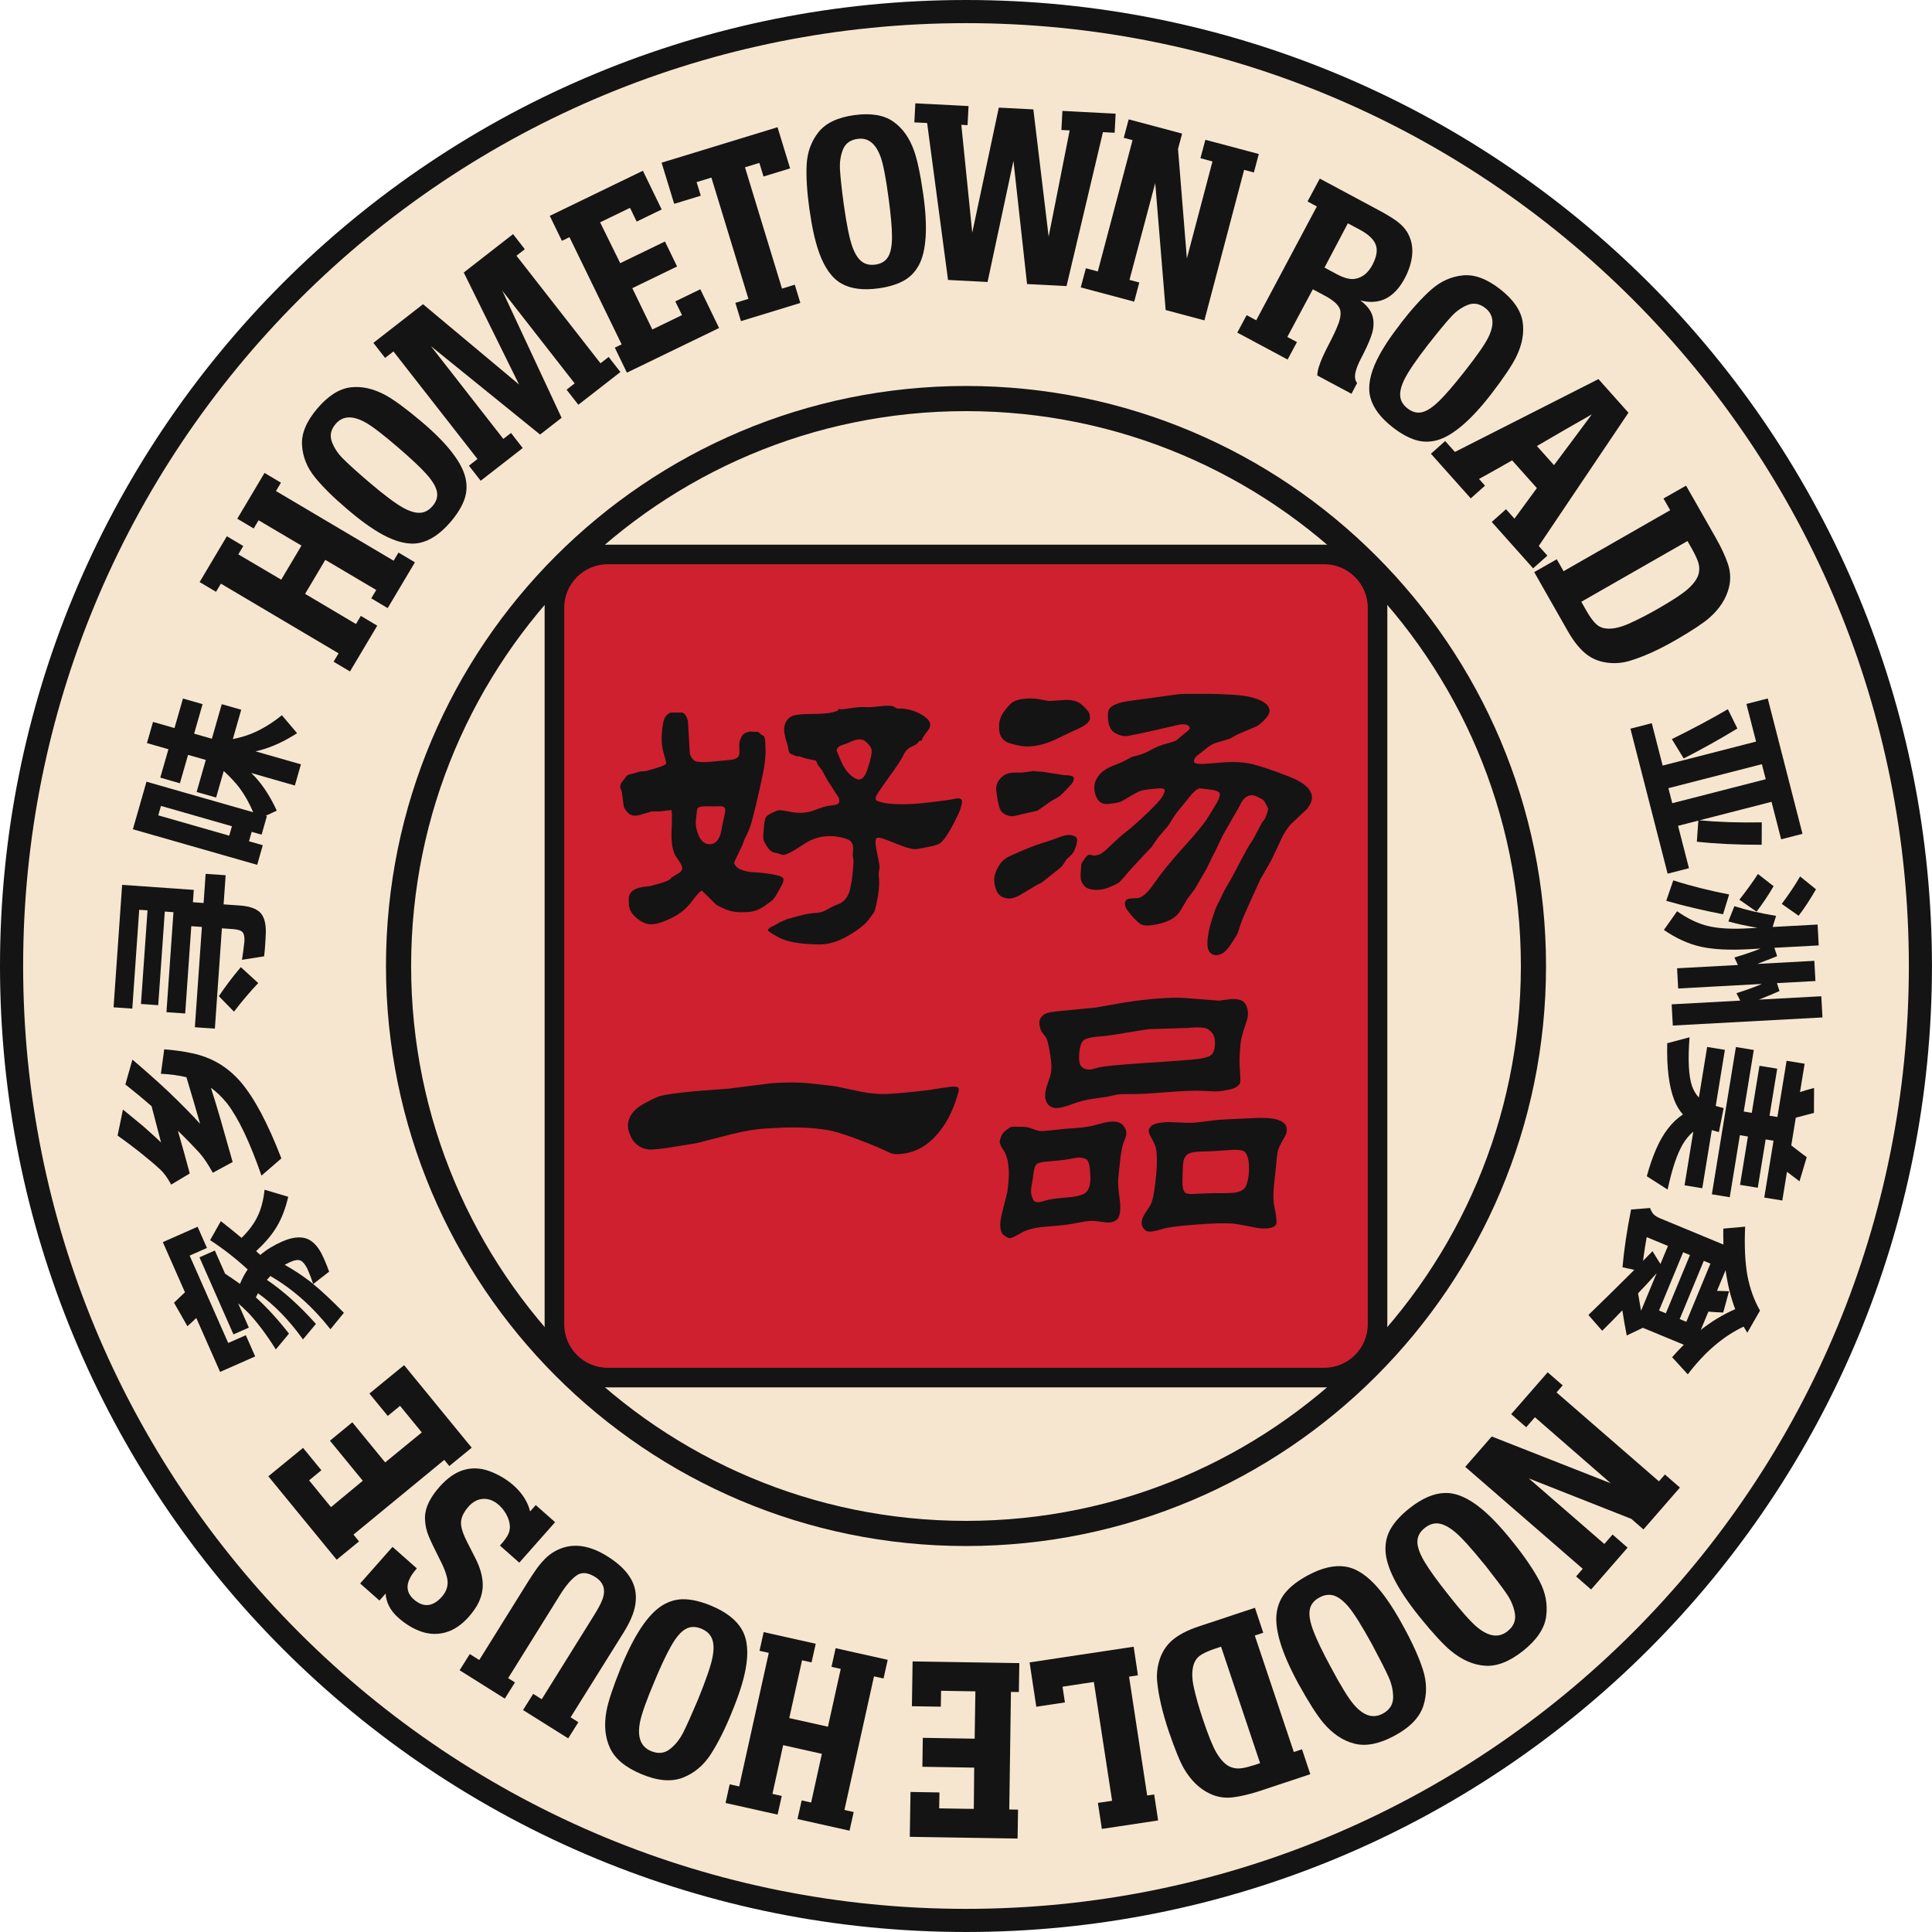 <?xml version="1.0" encoding="UTF-8" standalone="no"?><svg xmlns="http://www.w3.org/2000/svg" xmlns:xlink="http://www.w3.org/1999/xlink" data-name="Layer 1" fill="#000000" height="500" viewBox="0 0 500 500" width="500"><path d="m250,3c136.42,0,247,110.59,247,247s-110.59,247-247,247S3,386.42,3,250,113.58,3,250,3" fill="#f7e6cf" fill-rule="evenodd"/><path d="m157.27,143.49h185.47c7.58,0,13.77,6.2,13.77,13.77v185.47c0,7.58-6.2,13.78-13.77,13.78h-185.47c-7.58,0-13.77-6.2-13.77-13.78v-185.47c0-7.58,6.2-13.77,13.77-13.77" fill="#cf202f" fill-rule="evenodd"/><g fill="#141414"><path d="m384.31,405.05c-3.49-4.32-6.07-7.18-7.79-8.6-1.54-1.27-2.93-1.99-4.17-2.16-1.25-.17-2.46.21-3.63,1.15-1.28,1.02-1.91,2.21-1.9,3.6,0,1.38.64,3.13,1.92,5.26,1.27,2.12,3.27,4.88,5.98,8.29,3.38,4.31,5.9,7.15,7.56,8.52,3,2.48,5.62,2.84,7.86,1.06,1.55-1.23,2.19-2.73,1.93-4.49-.28-1.76-.97-3.46-2.09-5.11-1.12-1.65-3.01-4.15-5.65-7.52m7.24-5.93c2.96,3.68,5.23,7.02,6.83,10.01,1.59,3,2.17,6.06,1.75,9.18-.42,3.11-2.41,6.09-5.97,8.92-3.5,2.78-6.77,4.07-9.83,3.86-3.05-.2-6.03-1.5-8.92-3.9-1.93-1.6-4.62-4.52-8.05-8.75-2.92-3.64-5.09-6.88-6.53-9.71-1.44-2.83-2.2-5.31-2.29-7.44-.08-2.14.4-4.07,1.45-5.81,1.04-1.74,2.63-3.46,4.76-5.14,3.26-2.59,6.34-3.91,9.25-3.96,2.9-.06,6.05,1.32,9.44,4.13,2.5,2.07,5.2,4.94,8.11,8.62Z"/><path d="m355.12,425.62c-2.68-4.86-4.72-8.13-6.16-9.82-1.29-1.52-2.54-2.47-3.73-2.86-1.2-.38-2.46-.22-3.77.49-1.44.78-2.27,1.84-2.5,3.21-.25,1.36.09,3.19.97,5.51.88,2.31,2.36,5.38,4.43,9.21,2.57,4.84,4.56,8.07,5.95,9.71,2.52,2.97,5.04,3.78,7.55,2.42,1.75-.94,2.63-2.3,2.68-4.08.03-1.78-.35-3.58-1.17-5.39-.81-1.82-2.23-4.61-4.25-8.39m8.16-4.57c2.27,4.14,3.93,7.82,4.97,11.05,1.04,3.23,1.07,6.35.12,9.34-.96,2.99-3.44,5.58-7.44,7.74-3.93,2.13-7.38,2.82-10.35,2.08-2.96-.73-5.67-2.53-8.1-5.4-1.62-1.91-3.76-5.26-6.4-10.02-2.23-4.09-3.81-7.67-4.73-10.71-.92-3.04-1.24-5.61-.95-7.73.3-2.12,1.1-3.94,2.44-5.46,1.33-1.54,3.2-2.94,5.58-4.23,3.66-1.98,6.93-2.74,9.8-2.28,2.87.45,5.73,2.36,8.58,5.72,2.1,2.48,4.25,5.77,6.47,9.9Z"/><path d="m180.66,439.8c2.09-5.14,3.34-8.79,3.75-10.97.37-1.96.33-3.53-.13-4.7-.46-1.17-1.38-2.05-2.76-2.62-1.51-.63-2.86-.6-4.07.08-1.21.66-2.43,2.08-3.67,4.23-1.24,2.14-2.69,5.22-4.37,9.24-2.14,5.05-3.4,8.63-3.8,10.73-.72,3.83.24,6.29,2.88,7.39,1.83.76,3.45.6,4.86-.49,1.41-1.1,2.55-2.52,3.46-4.3.9-1.78,2.18-4.64,3.85-8.59m8.69,3.47c-1.79,4.37-3.61,7.97-5.46,10.82-1.86,2.84-4.26,4.83-7.18,5.97-2.93,1.14-6.5.84-10.7-.91-4.13-1.72-6.84-3.96-8.13-6.74-1.3-2.76-1.6-6-.91-9.69.46-2.46,1.72-6.23,3.76-11.28,1.77-4.31,3.56-7.78,5.34-10.41,1.78-2.63,3.58-4.49,5.41-5.6,1.84-1.11,3.75-1.62,5.78-1.54,2.03.07,4.3.63,6.8,1.67,3.84,1.6,6.5,3.66,7.94,6.18,1.46,2.51,1.77,5.93.96,10.26-.6,3.19-1.81,6.94-3.62,11.26Z"/><path d="M434.77 384.98L433.22 386.75 426.29 394.71 425.32 395.82 422.2 393.09 395.65 382.61 415.2 399.58 417.33 397.14 421.22 400.53 419.1 402.96 413.51 409.38 411.77 411.36 407.89 407.98 409.61 406 379.2 379.62 386.06 371.76 416.86 383.87 397.23 366.78 394.98 369.37 391.09 365.98 393.35 363.39 398.94 356.98 400.54 355.15 404.42 358.53 402.83 360.36 429.33 383.37 430.88 381.6 434.77 384.98z"/><path d="m324.58,456.81l1.53-.51-10.1-30.14-1.62.54c-1.39.46-2.54.96-3.44,1.51-.91.54-1.54,1.3-1.93,2.27-.59,1.65-.61,3.73-.06,6.22.56,2.49,1.33,5.24,2.35,8.25,1.38,4.13,2.54,7,3.48,8.6,1.17,2,2.42,3.26,3.74,3.77.98.36,1.96.45,2.96.27.87-.14,1.89-.4,3.09-.78m14.51,2.35l-2.11.7h0s-10.66,3.55-10.66,3.55c-.23.08-.46.15-.68.22l-.19.06h0c-2.38.74-4.5,1.23-6.37,1.46-2.09.25-4.07-.06-5.94-.94-2.68-1.25-4.93-3.42-6.73-6.5-1.01-1.73-2.33-4.95-3.95-9.68-1.65-4.93-2.65-9.23-2.99-12.92-.18-1.94.06-3.85.68-5.73.63-1.87,1.63-3.42,2.97-4.67,1.68-1.51,4.05-2.78,7.13-3.8l2.2-.73,10.12-3.36,2.21-.73,2.15,6.46-2.19.73,10.1,30.14,2.12-.71,2.15,6.46Z"/><path d="M266.46 430.23L266.46 430.23 267.57 437.63 267.58 437.63 268.19 441.7 275.6 440.59 274.98 436.52 280.29 435.71 283.09 435.29 287.81 466.04 284.14 466.59 285.16 473.32 288.84 472.77 288.84 472.77 297.92 471.4 297.92 471.4 299.72 471.13 298.7 464.4 296.89 464.67 292.2 433.92 294.5 433.57 293.39 426.17 291.07 426.52 279.17 428.31 273.86 429.11 273.86 429.11 266.46 430.23z"/><path d="M235.64 463.76L235.45 475.37 237.48 475.4 242.94 475.49 261.1 475.78 261.1 475.78 263.35 475.81 263.47 468.33 261.2 468.29 261.63 437.87 263.68 437.9 263.8 430.41 261.73 430.38 251.1 430.21 243.67 430.09 236.18 429.97 236 441.57 243.48 441.69 243.55 437.57 249.31 437.67 252.43 437.72 252.24 449.97 238.82 449.75 238.71 457.24 252.12 457.46 252.02 468.14 249.1 468.1 249.1 468.1 243.06 468 243.13 463.88 235.64 463.76z"/><path d="M78.43 374.71L69.45 382.06 70.73 383.63 74.19 387.86 85.7 401.91 85.7 401.91 87.13 403.65 92.92 398.91 91.48 397.15 114.98 377.82 116.28 379.41 122.08 374.66 120.77 373.07 114.03 364.84 109.33 359.09 109.33 359.09 104.58 353.3 95.6 360.65 100.35 366.44 103.53 363.83 107.18 368.29 107.18 368.29 109.16 370.71 99.68 378.47 91.18 368.09 85.39 372.85 93.89 383.22 85.66 390.04 83.81 387.79 83.81 387.79 79.99 383.11 83.17 380.5 78.43 374.71z"/><path d="m140.2,439.76l13.49-21.65c1.1-1.77,1.84-3.15,2.22-4.18.92-2.51.3-4.44-1.88-5.81-1.93-1.21-3.56-1.33-4.88-.35-1.33.98-2.72,2.59-4.15,4.88l-13.49,21.65,1.76,1.11-2.63,4.19-11.69-7.34,2.63-4.19,2.45,1.54,12.81-20.56c.73-1.16,1.42-2.17,2.03-3.04.62-.87,1.32-1.72,2.12-2.53.79-.82,1.65-1.46,2.53-1.96,4.08-2.33,8.65-1.91,13.7,1.27,4.41,2.77,6.82,5.88,7.26,9.34.23,1.81-.01,3.74-.76,5.76-.56,1.53-1.4,3.11-2.45,4.79l-13.6,21.76,2.01,1.26-2.63,4.19-11.69-7.33,2.63-4.19,2.21,1.39Z"/><path d="M219.86 473.78L206.39 470.77 207.47 465.94 209.92 466.49 212.7 453.89 202.68 451.65 199.91 464.25 202.32 464.79 201.24 469.62 187.77 466.61 188.84 461.78 191.3 462.33 198.96 427.76 196.56 427.22 197.64 422.39 211.11 425.4 210.03 430.23 207.57 429.68 204.26 444.64 214.27 446.87 217.58 431.91 215.19 431.38 216.26 426.55 229.74 429.56 228.66 434.39 226.19 433.84 218.54 468.41 220.94 468.95 219.86 473.78z"/><path d="m93.21,409.8l8.37-9.47,2.5,2.21,3.8,3.36c-.67.76-1.2,1.47-1.59,2.15-1.3,2.29-1.04,4.25.79,5.86,2.49,2.2,4.96,1.97,7.34-.75.4-.45.61-.81.72-1.02.65-1.14.85-2.32.61-3.56-.24-1.23-.77-2.7-1.62-4.38-1.46-2.89-2.52-5.06-3.14-6.52-.62-1.46-.96-3.01-1.01-4.62-.04-1.63.42-3.29,1.4-5.01.61-1.08,1.4-2.16,2.36-3.25,2-2.26,4.07-3.72,6.23-4.36,2.16-.64,4.35-.55,6.58.25,5,1.8,9.52,5.69,10.64,10.47l1.46-1.65,5.01,4.43-9.27,10.48-1.56-1.38-3.45-3.05.7-.79c.49-.58.89-1.12,1.33-1.9,1.45-2.56-.25-5.99-2.31-7.81-1.3-1.15-2.66-1.66-4.08-1.58-1.43.09-2.71.78-3.84,2.08-.45.52-.82,1.03-1.11,1.55-.63,1.11-.88,2.24-.71,3.35.16,1.12.67,2.46,1.46,4.03l2.25,4.43c1.18,2.32,1.77,4.46,1.86,6.4.08,1.95-.4,3.86-1.46,5.73-.5.88-1.19,1.84-2.08,2.87-1.79,2.05-3.74,3.39-5.81,4.04-2.08.64-4.17.62-6.3-.05-2.12-.68-4.2-1.91-6.23-3.7-2.09-1.85-3.11-3.98-3.25-6.23l-1.6,1.81-5.01-4.43Z"/><path d="M98.77 87.06L107.51 80.26 109.48 78.73 134.33 99.51 120.02 70.53 121.9 69.06 130.61 62.28 132.78 60.59 135.82 64.5 133.66 66.18 155.41 94.02 157.52 92.38 160.56 96.28 158.46 97.92 151.77 103.12 149.67 104.75 146.63 100.85 148.72 99.22 129.99 75.23 145.34 108.13 139.77 112.46 111.53 89.59 130.26 113.59 132.25 112.05 135.28 115.95 133.31 117.49 126.62 122.69 124.4 124.42 121.36 120.52 123.57 118.79 101.82 90.95 99.66 92.63 96.63 88.73 98.77 87.06z"/><path d="M51.66 150.64L58.71 138.78 62.96 141.31 61.68 143.47 72.78 150.02 78.02 141.2 66.92 134.65 65.66 136.77 61.41 134.24 68.46 122.39 72.71 124.92 71.42 127.08 101.87 145.11 103.13 143 107.38 145.53 100.33 157.38 96.08 154.85 97.37 152.69 84.19 144.89 78.96 153.69 92.13 161.5 93.38 159.39 97.63 161.92 90.58 173.77 86.33 171.25 87.62 169.08 57.17 151.05 55.91 153.16 51.66 150.64z"/><path d="m95.49,124.77c4.05,3.45,7.03,5.65,8.91,6.67,1.68.92,3.12,1.34,4.33,1.27,1.21-.07,2.28-.65,3.21-1.74,1.02-1.19,1.39-2.43,1.13-3.74-.25-1.3-1.18-2.83-2.77-4.6-1.59-1.76-3.98-3.99-7.15-6.72-3.98-3.43-6.87-5.66-8.68-6.64-3.28-1.79-5.81-1.65-7.6.44-1.24,1.45-1.57,2.97-.99,4.58.58,1.61,1.55,3.08,2.91,4.43,1.36,1.35,3.57,3.38,6.7,6.05m-5.74,6.91c-3.45-2.94-6.22-5.65-8.26-8.18-2.05-2.53-3.15-5.31-3.33-8.32-.18-3.01,1.16-6.18,3.99-9.5,2.79-3.26,5.64-5.07,8.55-5.43,2.91-.36,5.95.31,9.12,2.04,2.11,1.15,5.19,3.4,9.19,6.77,3.42,2.88,6.06,5.55,7.92,7.96,1.87,2.4,3.05,4.6,3.52,6.6.47,2,.37,3.9-.3,5.73-.67,1.83-1.85,3.74-3.54,5.72-2.6,3.04-5.26,4.84-7.99,5.42-2.73.58-5.94-.14-9.65-2.16-2.73-1.49-5.79-3.72-9.21-6.63Z"/><path d="M171.24 54.21L166.38 44.19 164.63 45.04 159.91 47.32 144.23 54.92 144.23 54.92 142.28 55.86 145.42 62.33 147.38 61.38 160.88 89.12 159.11 89.97 162.24 96.44 164.03 95.58 173.21 91.13 179.63 88.02 184.95 85.45 186.1 84.89 181.24 74.86 174.77 78 176.5 81.55 171.52 83.96 171.52 83.96 168.82 85.27 163.64 74.58 175.23 68.96 172.09 62.5 160.51 68.11 155.31 57.54 157.83 56.32 157.83 56.32 163.05 53.79 164.77 57.35 171.24 54.21z"/><path d="M172.28 41.78L178.1 40 194.34 35.03 200.16 33.25 201.22 32.92 204.48 43.58 197.6 45.68 196.52 42.16 192.8 43.3 202.38 74.69 205.69 73.68 207.13 78.4 203.82 79.42 195.14 82.07 191.76 83.11 190.31 78.38 193.69 77.34 184.11 45.96 180.28 47.13 181.36 50.65 174.48 52.75 171.22 42.1 172.28 41.78z"/><path d="m218.37,52.91c.73,5.27,1.49,8.9,2.21,10.91.64,1.8,1.44,3.08,2.39,3.83.95.75,2.13,1.03,3.56.83,1.55-.21,2.66-.89,3.33-2.04.68-1.14,1-2.9.99-5.28-.01-2.37-.32-5.63-.87-9.77-.69-5.21-1.37-8.79-2.06-10.73-1.26-3.52-3.25-5.1-5.97-4.72-1.89.26-3.15,1.17-3.79,2.76-.64,1.59-.89,3.33-.77,5.24.12,1.91.42,4.9.98,8.98m-8.88,1.35c-.62-4.49-.89-8.35-.73-11.61.16-3.25,1.18-6.06,3.05-8.43,1.87-2.37,4.97-3.85,9.3-4.44,4.25-.58,7.58-.03,10,1.63,2.41,1.66,4.24,4.19,5.45,7.59.81,2.26,1.62,5.99,2.36,11.16.64,4.43.83,8.17.63,11.21-.2,3.04-.78,5.46-1.76,7.26-.98,1.81-2.32,3.16-4.04,4.08-1.72.92-3.87,1.56-6.44,1.91-3.96.54-7.15.12-9.57-1.26-2.42-1.38-4.35-4.05-5.77-8.04-1.05-2.93-1.85-6.63-2.47-11.08Z"/><path d="m369.73,89c-3.27,4.2-5.33,7.28-6.27,9.19-.84,1.72-1.2,3.18-1.08,4.38.12,1.2.75,2.25,1.89,3.13,1.23.96,2.49,1.28,3.79.97,1.29-.31,2.77-1.3,4.47-2.97,1.69-1.66,3.81-4.15,6.4-7.44,3.25-4.13,5.35-7.11,6.25-8.96,1.65-3.36,1.39-5.88-.78-7.57-1.5-1.17-3.04-1.44-4.62-.79-1.58.65-3.01,1.68-4.29,3.1-1.29,1.41-3.22,3.72-5.75,6.96m-7.16-5.42c2.78-3.57,5.37-6.46,7.81-8.62,2.44-2.16,5.17-3.38,8.17-3.69,3-.31,6.23.88,9.67,3.57,3.38,2.64,5.31,5.41,5.8,8.3.49,2.89-.05,5.96-1.63,9.2-1.06,2.16-3.17,5.33-6.35,9.48-2.73,3.55-5.28,6.3-7.6,8.27-2.32,1.97-4.46,3.25-6.43,3.81-1.98.56-3.88.54-5.74-.05-1.86-.59-3.82-1.68-5.87-3.28-3.15-2.46-5.07-5.04-5.77-7.74-.7-2.7-.13-5.94,1.73-9.74,1.37-2.8,3.46-5.95,6.22-9.5Z"/><path d="M236.63 31.67L239.94 31.84 245.35 72.45 255.58 72.98 262.28 41.63 265.8 73.51 276.02 74.04 285.44 34.2 288.47 34.36 288.72 29.42 286.59 29.31 277.8 28.85 274.95 28.7 274.69 33.64 276.83 33.75 271.39 61.24 267.43 28.31 258.49 27.85 251.62 60.22 248.79 32.3 250.4 32.39 250.66 27.45 248.28 27.32 239.28 26.86 236.89 26.73 236.63 31.67z"/><path d="M292.1 30.89L294.36 31.49 304.51 34.2 305.93 34.57 304.87 38.57 307.16 66.89 313.79 41.78 310.67 40.95 311.95 36.18 315.05 37 323.24 39.18 325.78 39.86 324.5 44.64 321.98 43.96 311.7 82.91 301.67 80.24 298.97 47.38 292.31 72.43 294.85 73.11 293.53 78.07 290.99 77.39 282.8 75.21 279.7 74.38 281.02 69.43 284.11 70.25 293.1 36.27 290.83 35.67 292.1 30.89z"/><path d="m348.82,57.8l-6.04,11.45,3.11,1.67c1.93,1.04,3.5,1.44,4.68,1.26,1.95-.29,3.53-1.52,4.7-3.79.34-.66.58-1.29.76-1.89.45-1.53.32-2.84-.38-3.95-.69-1.1-1.93-2.14-3.71-3.09l-3.11-1.66Zm-7.27-11.58l2.4,1.28,11.32,6.07,1.77.95c1.77.95,3.25,1.85,4.43,2.7,1.18.86,2.16,1.88,2.85,3.1,1.36,2.41,1.54,5.18.64,8.26-.28.95-.69,2.04-1.3,3.23-2.74,5.28-6.63,7.24-11.61,5.93,1.66,1.25,2.72,2.57,3.13,3.96.42,1.4.39,2.94-.1,4.6-.37,1.27-1.07,2.9-2.05,4.89-1,2.02-1.56,2.83-2.13,4.79-.39,1.34-.28,2.39.32,3.16l-1.46,2.77-8.84-4.73c-.02-2.66,2.58-7.23,3.76-9.59,1.25-2.5,1.8-4.05,1.94-4.51.36-1.22.42-2.22.18-2.98-.37-1.18-1.69-2.37-3.93-3.57l-3.11-1.66-6.6,12.33,2.49,1.33-2.42,4.52-2.48-1.33-8.05-4.31-2.49-1.33,2.42-4.52,2.48,1.33,15.69-29.46-2.41-1.29,3.17-5.92Z"/><path d="m436.72,140.02l-27.48,15.72,1.35,2.37c.72,1.27,1.44,2.29,2.15,3.06.71.78,1.57,1.28,2.59,1.44,1.73.28,3.76-.13,6.09-1.15,2.33-1.03,4.85-2.32,7.6-3.89,3.76-2.16,6.34-3.84,7.72-5.07,1.73-1.53,2.72-2.99,2.95-4.38.17-1.02.05-2-.31-2.95-.36-.94-.9-2.07-1.65-3.37l-1.01-1.78Zm1.36-11.31l5.98,10.51.05.1c1.42,2.49,2.45,4.74,3.11,6.74.65,1.99.72,3.99.23,5.98-.71,2.86-2.38,5.48-5.05,7.84-1.5,1.32-4.38,3.25-8.68,5.74-4.48,2.59-8.5,4.38-12.04,5.43-1.86.55-3.77.7-5.72.45-1.95-.25-3.67-.91-5.14-1.99-1.81-1.33-3.5-3.41-5.1-6.22l-.97-1.7-5.93-10.42-1.77-3.11,5.84-3.32,1.76,3.09,27.59-15.79-1.73-3.03,5.84-3.32,1.72,3.02Z"/><path d="m389.77,131.8l2.17,2.43c1.92-2.65,3.86-5.28,5.8-7.91l-6.4-7.18c-2.85,1.63-5.7,3.24-8.57,4.81l1.55,1.74-3.69,3.29-2.35-2.63-6.31-7.07-1.65-1.85,3.69-3.29,2.52,2.82,37.15-18.85,7.76,8.7-23.21,34.49,2.23,2.5-3.69,3.29-1.39-1.56-6.41-7.19-2.91-3.26,3.69-3.29Zm7.98-16.37l4.42,4.95c3.27-4.38,6.55-8.74,9.79-13.14-4.75,2.67-9.48,5.43-14.2,8.19Z" fill-rule="evenodd"/><path d="m60.28,191.27c1.96-.4,3.66-.91,5.1-1.53,2.5-1.04,5.02-2.59,7.57-4.64l3.94,4.65c-3.23,2.06-6.32,3.51-9.28,4.33-.63.17-1.12.29-1.47.37l11.74,3.36-1.57,5.48-11.29-3.24c.5.5.87.86,1.09,1.1,2.13,2.37,3.97,5.25,5.52,8.65l-2.89,1.33.33.09-1.37,4.79-2.56-.73-.7,2.44,3.57,1.02-1.45,5.08-32.17-9.21,3.52-12.31,27.62,7.91c-1.03-2.43-2.24-4.57-3.62-6.4-1.11-1.43-2.45-2.86-4.01-4.27l-1.97,6.86-5.04-1.44,2.37-8.29-4.59-1.31-2.11,7.35-5.08-1.46,2.11-7.35-5.56-1.59,1.57-5.48,5.56,1.59,2.19-7.64,5.08,1.45-2.19,7.64,4.59,1.31,2.56-8.94,5.04,1.44-2.16,7.55Zm-.26,22.56l-18.36-5.26-.7,2.44,18.36,5.26.7-2.44Zm-10.07,19.67l2.74.19.53-7.54,5.18.36-.53,7.54,4.17.29c2.5.18,4.28.79,5.33,1.86.97,1.03,1.45,2.7,1.43,5.01-.08,2.34-.23,4.43-.44,6.28l-5.74.91c.25-1.51.46-3.09.63-4.74.08-1.15-.09-1.97-.51-2.45-.42-.43-1.22-.68-2.4-.76l-2.91-.2-1.82,25.96-5.18-.36,1.82-25.96-2.74-.19-1.58,22.59-4.85-.34,1.81-25.88-2.24-.16-1.7,24.23-4.47-.31,1.7-24.23-2.15-.15-1.79,25.58-4.85-.34,2.22-31.69,18.54,1.3-.22,3.2Zm10.6,28.31l-3.91-4c1.67-2.51,3.57-5.02,5.69-7.52l4.5,4.13c-2.07,2.17-4.16,4.64-6.28,7.4Zm-12.28,16.97c-2.08-.48-4.29-.78-6.63-.89l.86-6.33c2.71.21,5.13.55,7.26,1.03,4.91,1.02,9.05,3.44,12.42,7.29,3.57,4.12,7.11,10.76,10.64,19.91l-5.15,4.46c-2.99-8.63-5.95-14.85-8.88-18.66-1.33-1.66-2.73-3.02-4.21-4.08.58,1.75,1.38,4.39,2.42,7.92,1.08,3.75,2.15,7.51,3.21,11.3l-5.14,2.78c-1.12-2.05-2.22-3.71-3.31-4.99-1.9-2.07-3.81-4.03-5.73-5.89,1.07,3.69,2.1,7.38,3.08,11.06l-4.81,2.88c-.9-1.66-1.81-2.93-2.73-3.81-1.37-1.28-3.2-2.83-5.48-4.65-1.8-1.42-3.69-2.83-5.66-4.23l1.39-6.73c1.75,1.43,3.49,2.87,5.24,4.31,2.26,2,3.8,3.4,4.62,4.21-.82-3.14-1.63-6.26-2.45-9.38-2.22-1.95-4.48-3.82-6.79-5.64l1.83-6.43c3.13,2.66,6.21,5.39,9.24,8.22,3.4,3.26,6.16,6.06,8.28,8.4-1.12-3.91-2.29-7.93-3.54-12.05Zm25.42,48.56c2.33,1.31,4.48,2.72,6.44,4.22.32.23.63.48.93.74-.42-1.29-.93-2.63-1.55-4.03-.58-1.1-1.16-1.78-1.74-2.05-.63-.25-1.49-.13-2.57.35-.36.16-.87.41-1.51.76Zm-15.43,2.29c1.21.79,2.49,1.67,3.84,2.64.65-1.52,1.32-2.77,2-3.74-3.07-2.83-6.31-5.36-9.72-7.58l2.77-4.92c1.45,1.12,3.24,2.56,5.37,4.33,1.89-1.85,3.29-3.74,4.19-5.68.87-1.8,1.46-4.06,1.76-6.78l6.12,1.82c-.66,2.91-1.62,5.44-2.88,7.6-1.22,2.11-3.03,4.26-5.42,6.45.3.33.66.66,1.09,1,1.54-1.33,3.42-2.48,5.63-3.46,2.37-1.05,4.4-1.33,6.09-.84,1.6.49,2.97,1.8,4.09,3.92.69,1.36,1.35,2.93,1.99,4.71l-4.13,3.21c2.26,1.84,4.91,4.32,7.95,7.44l-3.48,4.26c-4.58-5.83-9.76-10.43-15.55-13.78-.32.33-.62.66-.9,1,4.2,2.83,8.43,6.62,12.69,11.39l-3.35,4.02c-3.6-5.03-7.49-9.01-11.65-11.95-.14.25-.32.6-.54,1.07,2.87,2.61,5.73,5.74,8.57,9.38l-3.41,4.09c-2.39-3.81-4.75-6.96-7.08-9.44-.94-.94-1.83-1.78-2.68-2.51l2.78,6.3-3.98,1.76-8.8-19.95,3.98-1.76,2.65,5.99Zm-10.39,4.82l-5.73-12.99,9-3.98,2.42,5.49-4.48,1.98,9.98,22.61,4.56-2.01,2.42,5.49-9.08,4.01-6.16-13.95c-.58.57-1.35,1.27-2.3,2.12l-3.47-6.09c.28-.28,1.22-1.17,2.83-2.68Z"/><path d="m425.21,326.31c1.41-1.43,2.23-2.26,2.46-2.5l2.05,3.32,1.94-4.68-5.5-2.28c-.29,1.59-.61,3.64-.95,6.15m4.15,12.83l1.76.73,6.24-15.07-1.76-.73-6.24,15.07Zm10.81,5.03c2.81-2.22,5.78-4.01,8.9-5.37-1.13-2.94-1.96-6.3-2.49-10.09l-2.22,5.35c1.02.03,2.06.06,3.11.1l-1.5,5.5c-1.06-.01-2.34-.09-3.84-.22l-1.96,4.72Zm-15.47-4.94l4.03-9.72c-1.77,1.98-3.37,3.71-4.8,5.19.24,1.47.5,2.98.78,4.53Zm.46,4.4l-4.16,1.98c-.41-2.09-.8-4.26-1.14-6.51-1.56,1.64-3.3,3.4-5.21,5.29l-3.57-4.08c3.82-3.69,7.78-7.59,11.88-11.68l-3.06-.67c.39-4.47,1.13-9.46,2.22-14.95l4.92-.39c.24.68.53,1.21.89,1.6.41.41.98.77,1.7,1.07l16.39,6.79c-.04-1.6-.05-2.98-.03-4.13l5.65-.5c-.22,4.94-.03,9.12.57,12.54.63,3.4,1.73,6.46,3.28,9.18l-3.29,5.73c-.33-.53-.64-1.06-.95-1.58-5.27,2.48-10.08,6.6-14.45,12.35l-4.06-4.43c.83-.97,1.84-2.04,3.03-3.23l-10.62-4.4Zm9.54-2.27l1.72.71,6.24-15.06-1.72-.71-6.24,15.07Zm3.53-48.52c-1.03.89-1.92,1.94-2.66,3.16-1.53,2.57-2.86,6.53-3.99,11.85l-5.39-3.45c1.49-5.44,3.29-9.52,5.43-12.26,1.13-1.5,2.43-2.74,3.91-3.73-.91-1.03-1.66-2.27-2.22-3.7-1.37-3.48-1.99-8.39-1.83-14.73l5.77-1.54c-.45,5.89-.23,10.12.67,12.69.44,1.18,1.02,2.15,1.75,2.9l2.14-13.09,4.59.75-2.37,14.51c.93.27,1.61.45,2.05.55l-1.23,6.22c-.41-.1-1.03-.27-1.84-.52l-2.46,15.05-4.59-.75,2.27-13.93Zm24.24,10.42l-1.21,7.42-4.67-.76,2.4-14.72-2.04-.33-2.04,12.51-4.59-.75,2.04-12.51-2.08-.34-2.62,16.05-4.63-.76,6.22-38.11,4.63.76-2.6,15.93,2.08.34,1.99-12.18,4.59.75-1.99,12.18,2.04.33,2.38-14.55,4.67.76-1.2,7.34c.85-.29,2.06-.65,3.64-1.07l-.03,6.46c-1.58.43-3.15.84-4.7,1.24l-1.17,7.17c2.05,1.59,3.38,2.61,4,3.05l-1.87,6.24c-1.39-1.08-2.47-1.9-3.24-2.46Zm-12.09-44.31l-.99-1.93c2.33-.72,4.53-1.51,6.6-2.39l-21.68,1.18-.28-5.23,15.74-.85-.91-1.94c2.64-.79,4.89-1.56,6.77-2.31l-3.08.17c-5.01.27-9.12.06-12.35-.64-3.23-.73-6.42-2.18-9.59-4.35l3.42-4.84c2.76,1.94,5.45,3.22,8.08,3.84,2.57.62,6.02.82,10.36.58l2.36-.13c-3.08-.54-5.59-1.09-7.54-1.66l1.56-3.94c3.18,1.01,6.78,1.85,10.8,2.5l-.9,2.88,11.64-.63.29,5.4-11.47.62.71,2.16c-.69.29-2.4.96-5.14,2.01l14.77-.8.28,5.23-9.96.54.66,2.04c-1.29.6-3.07,1.35-5.34,2.23l16.16-.87.3,5.48-38.73,2.1-.3-5.49,17.76-.96Zm-17.34-31.13c4.42,1.43,9.24,2.64,14.46,3.66l-1.58,5.12c-5.16-.99-10.06-2.15-14.7-3.48l1.83-5.3Zm21.91-1.65l4.06,3.17c-1.42,2.42-2.9,4.61-4.42,6.59l-4.44-3.1c2-2.56,3.6-4.78,4.8-6.65Zm10.91.64l4.12,3.33c-1.63,2.8-3.13,5.08-4.5,6.84l-4.36-3.06c2-2.7,3.58-5.07,4.74-7.11Zm-26.34-14.44l-5.24,1.34,2.82,10.97-5.52,1.42-9.63-37.53,5.53-1.42,2.81,10.97,24.18-6.21-2.5-9.74,5.52-1.42,8.99,35.03-5.52,1.42-2.49-9.7-18.66,4.79c5,.46,10.38.63,16.14.52l-.03,5.81c-6.43,0-12.02-.27-16.78-.8l.39-5.46Zm-6.74-4.51l24.19-6.21-1-3.89-24.19,6.21,1,3.89Zm14.39-24.33l2.46,5c-4.76,2.88-9.39,5.46-13.89,7.75l-3.07-5.01c5.42-2.67,10.25-5.25,14.5-7.74Z"/><g><path d="m345.59,18.94c30.61,12.68,58.14,31.25,81.18,54.28,23.04,23.04,41.61,50.57,54.28,81.18,12.2,29.46,18.94,61.75,18.94,95.6s-6.74,66.13-18.94,95.59c-12.68,30.61-31.25,58.14-54.28,81.18-23.04,23.04-50.57,41.61-81.18,54.29-29.46,12.2-61.75,18.94-95.59,18.94s-66.13-6.74-95.59-18.94c-30.61-12.68-58.15-31.25-81.18-54.29-23.04-23.04-41.61-50.57-54.28-81.18C6.74,316.13,0,283.84,0,250s6.74-66.13,18.94-95.6c12.68-30.61,31.25-58.15,54.28-81.18,23.04-23.04,50.57-41.61,81.18-54.28C183.87,6.74,216.16,0,250,0s66.13,6.74,95.59,18.94m76.95,58.52c-22.51-22.51-49.38-40.64-79.22-53-28.73-11.9-60.25-18.47-93.32-18.47s-64.59,6.57-93.32,18.47c-29.84,12.36-56.71,30.49-79.22,53-22.51,22.51-40.64,49.38-53,79.22-11.9,28.73-18.47,60.25-18.47,93.32s6.57,64.59,18.47,93.32c12.36,29.84,30.49,56.71,53,79.22,22.51,22.51,49.38,40.64,79.22,53,28.73,11.9,60.26,18.47,93.32,18.47s64.59-6.57,93.32-18.47c29.84-12.36,56.71-30.49,79.22-53,22.51-22.51,40.63-49.38,53-79.22,11.9-28.73,18.47-60.25,18.47-93.32s-6.57-64.59-18.47-93.32c-12.36-29.84-30.49-56.71-53-79.22Z"/><path d="m351.54,148.46c-25.98-25.98-61.88-42.06-101.54-42.06s-75.55,16.07-101.54,42.06c-25.98,25.99-42.06,61.89-42.06,101.54s16.07,75.55,42.06,101.54c25.98,25.99,61.88,42.06,101.54,42.06s75.55-16.07,101.54-42.06c25.98-25.98,42.06-61.88,42.06-101.54s-16.07-75.55-42.06-101.54m-101.54-48.57c41.45,0,78.98,16.8,106.14,43.97,27.16,27.16,43.97,64.69,43.97,106.14s-16.8,78.98-43.97,106.14c-27.16,27.16-64.69,43.97-106.14,43.97s-78.98-16.8-106.14-43.97c-27.16-27.16-43.97-64.69-43.97-106.14s16.8-78.98,43.97-106.14c27.16-27.16,64.69-43.97,106.14-43.97Z"/><path d="m342.73,146.02h-185.47c-3.09,0-5.9,1.27-7.94,3.31-2.04,2.04-3.3,4.85-3.3,7.94v185.47c0,3.09,1.27,5.9,3.3,7.94,2.04,2.04,4.85,3.3,7.94,3.3h185.47c3.09,0,5.9-1.27,7.94-3.3,2.04-2.04,3.31-4.85,3.31-7.94v-185.47c0-3.09-1.27-5.9-3.31-7.94-2.04-2.04-4.85-3.31-7.94-3.31m-185.47-5.06h185.47c4.49,0,8.56,1.83,11.52,4.79,2.95,2.95,4.79,7.03,4.79,11.52v185.47c0,4.49-1.83,8.56-4.79,11.52-2.95,2.95-7.03,4.79-11.52,4.79h-185.47c-4.49,0-8.56-1.83-11.52-4.79-2.95-2.95-4.79-7.03-4.79-11.52v-185.47c0-4.49,1.83-8.56,4.79-11.52,2.95-2.95,7.03-4.79,11.52-4.79Z"/><path d="m160.74,202.68l.83-1.05c.36-.58.65-.9.87-1.01.22-.11.54-.25.94-.33.43-.07.72-.14.87-.22l1.45-.4,1.59-.14c.07,0,.87-.25,2.46-.72,1.56-.47,2.42-.87,2.64-1.16.07-.14-.14-1.08-.65-2.78-.51-1.73-.61-3.61-.4-5.71.14-1.92.47-3.14.9-3.69.4-.54.87-.87,1.3-1.05h3c.62.14,1.12.83,1.48,2.06l.51,8.53c.14.69.54,1.3,1.12,1.81.58.51,2.78.54,6.58.11l3.26-.33c.8-.18,1.37-.43,1.63-.83.22-.29.29-.98.22-1.99-.04-.98,0-1.73.18-2.2.36-1.08.83-1.7,1.41-1.91.58-.18.94-.33,1.09-.36l1.41.11.51-.04c.18.04.36.11.54.22l.51.51.51.25c.25.18.47.58.54,1.26l.04,1.44.04.8c.07,1.62-.14,3.83-.72,6.61-.4,1.95-.98,4.48-1.7,7.62-.76,3.14-1.3,5.2-1.67,6.18-.4.94-.69,1.66-.94,2.13-.25.47-.4.72-.4.79l-.54,1.45-2.17,4.59c.22.83.8,1.44,1.74,1.81.98.43,2.17.65,3.62.72,1.48.07,3.04.25,4.74.54,1.7.29,2.57.69,2.68,1.16.07.47-.14,1.19-.69,2.1-.98,1.77-1.59,2.78-1.92,3.14-.29.33-.98.87-2.03,1.59-1.01.72-1.92,1.19-2.68,1.41-.72.22-1.63.36-2.71.36-1.95.11-3.62-.14-4.99-.76-1.37-.58-2.17-1.01-2.46-1.23l-3.62-3.58c-.4.04-1.26.97-2.64,2.82-1.38,1.84-3.11,3.25-5.14,4.23-2.03,1.01-3.69,1.56-4.99,1.66-1.3.11-2.64-.4-3.98-1.48-1.34-1.08-2.02-2.24-2.13-3.4-.07-1.16-.07-1.81-.04-1.95.11-1.66,1.59-2.64,4.41-2.93l1.05-.11,2.21-.61c1.63-.43,2.68-.87,3.07-1.23l.36-.43,2.21-1.34c.22-.22.4-.54.51-.9.07-.51-.4-1.48-1.45-2.89-1.01-1.41-1.48-3.79-1.3-7.16.15-3.36.11-5.06-.11-5.13l-3.04.36h-2.06c-.15.04-1.12.36-3,.9-1.88.58-3.26-.14-4.16-2.1l-.54-4.01c-.29-.58-.4-.9-.4-1.05,0-.07,0-.22.07-.51.07-.25.14-.47.18-.58m20,13.44c.72,1.73,1.81,2.49,3.18,2.39,1.37-.18,2.28-1.26,2.71-3.32.4-2.06.65-3.4.8-3.94.14-.58.22-1.05.25-1.44.03-.4-.11-.72-.4-.98-.22-.11-.65-.18-1.23-.14-.58.04-1.63.04-3.11,0-1.52-.04-2.35.22-2.53.79-.03.11-.03.25-.07.51-.04.22-.11.98-.25,2.28-.11,1.34.11,2.6.65,3.86Zm16.82,1.05c-.07-.22-.04-1.16.11-2.82.11-1.66.33-2.68.65-3,.33-.32.87-.69,1.59-1.01.76-.36,1.26-.58,1.56-.61.25-.07,1.41.07,3.47.47,2.06.36,4.01.22,5.86-.5,1.81-.72,3.18-1.12,4.09-1.19.9-.07,1.56-.22,1.92-.43.4-.22.47-.72.29-1.52l-3-4.66-1.34-2.46-1.09-1.44-.51-1.12-2.68-.58-1.77-.58-.43.07c-.07,0-.25-.07-.58-.22l-1.12-.47c-.25-.14-.44-.43-.51-.83l-.22-1.3c-.04-.14-.14-.43-.29-.9-.15-.43-.33-1.15-.54-2.17-.18-.98-.14-1.84.18-2.6.25-.72.76-1.34,1.48-1.81.72-.43,2.46-.69,5.24-.69,2.75-.04,4.56-.14,5.39-.4.87-.22,1.3-.33,1.34-.36l.4-.51c.07-.04.22-.04.47.04.29.07,1.12-.04,2.57-.25,1.45-.25,2.75-.36,3.91-.29.54.07,1.81,0,3.72-.22,1.95-.22,3.15-.18,3.62.11.47.32.76.47.87.47.03.04.18.04.36.04.22-.04.43-.04.62-.04,2.17.11,4.16.8,5.89,1.95,1.74,1.16,2.1,2.42,1.05,3.76-1.05,1.3-1.56,2.17-1.56,2.53l-.72.22c-.07.04-.18.18-.33.43-.18.25-.72.58-1.59.98-.9.4-1.63,1.12-2.13,2.17-.47,1.08-1.81,3.03-3.91,5.96-2.1,2.89-3.18,4.55-3.26,4.95-.04.36-.04.61.07.72.03.18.61.4,1.66.65,1.05.29,2.6.43,4.7.43,1.73.07,4.27-.07,7.67-.47,3.4-.4,5.46-.69,6.26-.9.79-.22,1.37-.18,1.74.11.36.25.25,1.23-.33,2.89-.36,1.01-1.16,2.6-2.42,4.88-1.27,2.24-2.31,3.51-3.11,3.83-.76.32-1.92.61-3.36.87-1.48.29-2.31.43-2.57.43-1.09.04-2.89-.51-5.46-1.59-2.6-1.08-4.09-1.52-4.52-1.34-.51.25-.51,1.45-.04,3.65.47,2.21.72,3.54.69,4.01l-.22,1.7c0,.11.04.65.11,1.59.07.98-.04,2.31-.29,4.08l-.47,2.38c-.14.58-.25,1.08-.36,1.45-.11.36-.69,1.16-1.66,2.42-.98,1.26-2.75,2.64-5.32,4.12-2.57,1.52-5.1,2.24-7.56,2.2-4.7-.07-8.07-.65-10.13-1.73-2.03-1.08-3.04-1.73-3-1.99,0-.29.58-.72,1.73-1.23l1.48-.83c.22-.07.51-.22.94-.43.43-.18.72-.32.87-.36l4.02-1.08c.97-.22,1.95-.4,2.89-.47.94-.07,1.56-.14,1.92-.25.29-.07.61-.22.98-.4l2.17-1.16,1.7-.69c1.26-.72,2.06-1.81,2.46-3.25.36-1.45.65-3.04.8-4.77.14-1.73.22-2.75.22-3.04l-.22-1.44.11-1.56c0-.69-.11-1.26-.4-1.73-.29-.5-1.01-.9-2.24-1.19-3.76-.94-7.13-.36-10.13,1.66-3,1.99-4.81,2.93-5.5,2.75l-1.37-.43-.9-.18c-.61-.18-1.19-.65-1.74-1.52-.54-.83-.87-1.52-.94-1.95Zm18.95-22.91s.36,1.01,1.23,2.96c.87,1.92,2.03,3.33,3.44,4.19,1.45.87,2.57.07,3.36-2.42.8-2.53,1.16-4.16,1.01-4.95-.11-.61-.65-1.3-1.56-2.13-.9-.8-2.35-.69-4.3.29-.18.11-.72.33-1.66.61-.91.29-1.45.79-1.52,1.44Zm44.92,27.28c3.22-1.48,5.93-2.57,8.06-3.25,2.1-.65,3.76-1.23,4.95-1.7,1.16-.43,2.13-.58,2.89-.4.76.18,1.19.4,1.3.69.07.25.11.51.11.72-.04.61-.22,1.3-.51,2.06-.25.72-.69,1.37-1.3,1.92-.58.51-.9.83-.9.83l-1.12,1.7c-.18.22-1.05.98-2.6,2.17l-2.79,2.2-1.26.61-4.45,2.67c-1.23.65-2.28.9-3.11.79-1.01-.15-1.81-.54-2.35-1.23-.54-.72-.91-1.77-1.05-3.18-.14-1.41.44-3.04,1.74-4.84.51-.65,1.3-1.26,2.39-1.77Zm6.08-21.97l.83.11,1.38.07,5.75.9c1.37-.03,2.17.18,2.35.54.18.4.07.9-.33,1.48-.25.36-.83,1.01-1.81,1.99-.9.97-1.59,1.55-2.06,1.81l-1.52.83-3.62,2.53-3.8.87c-1.66.43-2.68.61-2.93.58-1.77-.22-2.86-1.09-3.18-2.53-.4-1.45-.61-2.89-.76-4.26-.11-1.37.44-2.57,1.7-3.58.65-.54,1.52-.83,2.6-.94h2.46l2.93-.4Zm-3.04-18.61c1.37-.22,2.64-.22,3.83-.07l3.11.54c.22,0,1.41-.04,3.65-.22,2.21-.22,3.94.25,5.1,1.37,1.16,1.09,1.81,1.88,1.84,2.42.07.54.07.9.07,1.08-.11.98-1.63,2.02-4.45,3.18l-4.59,2.2c-2.32,1.05-4.52,1.66-6.58,1.73-1.37.11-3.07-.18-5.1-.79-2.02-.61-2.97-2.21-2.79-4.73.04-1.27.51-2.49,1.41-3.69.9-1.19,1.63-1.95,2.17-2.28.51-.33,1.3-.58,2.31-.76Zm17.36,40.25l1.37.25c.25,0,.69-.11,1.19-.25.54-.14,1.55-.9,2.97-2.31,1.45-1.41,2.82-2.64,4.12-3.65,1.3-1.01,3.11-2.6,5.39-4.77,2.28-2.17,3.65-3.69,4.09-4.55.43-.87.58-1.41.36-1.63-.18-.18-.65-.29-1.37-.25-.98.11-1.77.14-2.42.22-.61.07-1.26.18-1.99.32-.69.18-1.7.69-3.07,1.52-1.3.79-2.17,1.3-2.57,1.44-.4.14-1.41.36-3.04.54-1.7.22-2.82-.61-3.4-2.49-.58-1.92-.22-3.61,1.12-5.13.8-.94,1.99-1.7,3.47-2.28,1.48-.58,2.39-.94,2.71-1.12l2.17-1.15,1.92-.51c1.09-.33,2.17-.83,3.33-1.48,1.16-.61,2.39-1.12,3.69-1.45,1.34-.33,2.24-.65,2.64-.9l1.59-1.37c1.3-.94,1.92-1.55,1.81-1.84-.33-.87-1.37-1.12-3.22-.69-8.1,1.88-12.55,2.85-13.35,2.85-.83.03-1.74-.25-2.71-.76-1.01-.54-1.59-1.55-1.81-3.03-.22-1.48-.14-2.53.22-3.18.61-1.05,2.46-1.77,5.53-2.17,3.04-.4,5.79-.79,8.21-1.12,2.39-.36,3.91-.54,4.49-.61.58-.04,3-.07,7.34-.07,3.36.04,6.18.18,8.39.4,2.17.22,4.02.72,5.5,1.45,1.52.76,2.17,1.74,2.03,2.86-.07.51-.47,1.12-1.16,1.88-.69.76-1.37,1.34-2.1,1.77l-5.06,2.17-1.92,1.08-3.98,1.19c-.72.33-1.52.79-2.32,1.48-.79.65-1.45,1.16-1.88,1.48-.43.33-.76.65-.94.98-.18.33-.22.65-.14.94.11.29.69.43,1.74.47.11.04,1.85-.07,5.21-.36,3.36-.29,6.19-.11,8.39.47,2.24.58,5.32,1.63,9.3,3.18,3.94,1.55,5.9,3.4,5.86,5.53-.07.9-.51,1.84-1.3,2.85l-4.16,3.9c-.8.9-1.56,2.02-2.28,3.43l-2.75,5.85-2.89,5.06c-.18.4-.98,2.13-2.39,5.24-1.41,3.14-2.21,4.95-2.39,5.49-.22.54-.43,1.23-.69,2.02-.25.8-.43,1.3-.58,1.55-.11.22-.65,1.08-1.63,2.57-.98,1.48-1.95,2.31-2.93,2.6-.98.25-1.74.07-2.31-.5-.61-.58-.83-1.56-.76-2.96.11-1.59.44-3.32,1.01-5.17.58-1.88,1.01-3.11,1.27-3.72l.9-1.77.87-1.84c.15-.36.65-1.26,1.48-2.67.83-1.41,1.88-3.32,3.11-5.75,1.27-2.38,2.06-3.87,2.5-4.44.36-.58.62-.9.69-1.05l2.31-4.37c.47-.61.76-.94.8-1.01,0-.07.14-.47.43-1.19.25-.72.36-1.19.33-1.41-.04-.11-.18-.43-.47-.98-.29-.54-.51-.9-.65-1.08-.14-.18-.61-.47-1.41-.87-.76-.43-1.52-.58-2.17-.47-.65.18-1.16.47-1.52.9-.4.4-.8,1.05-1.19,1.91l-4.38,7.66-1.88,3.97-.58,1.08-1.66,3.43-1.08,1.88c-1.3,2.2-1.92,3.33-1.92,3.33l-1.88,2.49s-.65,1.05-1.85,3.11c-1.19,2.06-3.65,3.32-7.41,3.83-1.23.18-2.21.11-2.89-.25-.65-.36-1.59-1.26-2.78-2.71-1.23-1.44-1.59-2.49-1.19-3.22.18-.29.36-.51.65-.58.25-.11,1.01-.18,2.32-.22,1.26-.04,2.75-1.34,4.48-3.87,1.74-2.53,4.2-5.6,7.49-9.21,3.25-3.61,5.35-6.14,6.22-7.55.9-1.41,1.74-2.78,2.5-4.08.72-1.34.94-2.2.65-2.6-.36-.36-1.09-.65-2.24-.79l-2.89-.33c-.72.14-1.74,1.05-3,2.71l-2.79,3.43c-.29.36-.5.65-.65.9l-1.77,2.75-2.49,2.89-1.74,2.53-2.46,2.6c-2.24,2.38-3.73,4.01-4.45,4.95-.76.9-1.3,1.48-1.63,1.7-.33.22-1.16.61-2.42,1.16-1.27.51-2.5.72-3.62.65-1.41-.07-2.39-.43-2.93-1.16-.54-.69-.83-1.37-.83-2.06-.04-.65,0-1.48.11-2.49,0-.36.04-.69.07-.94.07-.22.33-.69.8-1.34.47-.69.9-1.05,1.23-1.12Z"/><path d="m199.23,280.37c4.2-.33,7.96-.29,11.28.11,3.33.33,5.28.58,5.9.69l6.47,1.37c2.21.43,4.41.65,6.55.58.65,0,2.53-.14,5.64-.43,3.11-.29,5.68-.61,7.74-.97,2.06-.33,3.4-.51,4.01-.51.65.04,1.05.11,1.19.29.18.14.18.65-.07,1.45-1.26,4.62-3.25,8.38-5.93,11.2-2.68,2.85-5.82,4.34-9.37,4.52-.72.07-1.34,0-1.88-.14l-3.62-1.63c-3.51-1.48-6.91-2.78-10.24-3.79-3.29-1.01-7.99-1.45-14.1-1.3-.76.04-2.35.11-4.74.25-2.35.14-5.24.61-8.68,1.45l-8.97,2.31-5.06.83c-2.46.43-4.56.72-6.36.83-1.77.14-3.33-.4-4.59-1.66-.65-.58-1.16-1.52-1.59-2.78-.43-1.26-.4-2.53.11-3.69.54-1.34,1.7-2.57,3.54-3.61,1.81-1.01,3.29-1.73,4.38-2.1,1.12-.32,4.05-.76,8.9-1.23l9.04-.69,10.45-1.34Z"/><path d="m258.87,316.69c0-.58.22-1.81.69-3.69l1.12-4.44c.11-.72.25-1.84.36-3.36.11-1.59.04-3.03-.18-4.37-.18-1.16-.54-2.13-1.05-3l-.69-1.08c-.25-.54-.4-.98-.4-1.34,0-.14.11-.54.32-1.16.22-.65.65-1.23,1.3-1.73.69-.54,1.16-.83,1.41-.87.25-.07.87-.07,1.77-.03h1.27c.47.03.9.07,1.23.14.36.11.87.25,1.55.51.65.29,1.23.4,1.7.43.4.07,1.56-.04,3.44-.25,1.88-.22,3.8-.4,5.68-.51,1.92-.14,3.44-.36,4.59-.65l2.71-.72c2.24-.51,3.8-.4,4.67.4.9.76,1.26,1.77,1.09,2.96-.04.11-.22.65-.61,1.59-.4,1.01-.76,2.78-1.01,5.35-.29,2.57-.43,4.16-.47,4.81,0,.61.04,1.66.22,3.18.22,1.48.29,2.38.33,2.67v1.48c0,.65-.14,1.23-.33,1.84-.22.58-.69,1.05-1.48,1.34-.58.25-1.48.25-2.75.07-1.27-.22-2.35-.33-3.15-.29-.72.04-1.99.22-3.8.58-1.84.4-4.3.65-7.34.87-3.07.22-5.35.8-6.8,1.66-1.48.87-2.42,1.34-2.86,1.34-.43.04-.98-.25-1.63-.76-.65-.51-.94-1.48-.9-2.96m8.21-6.97c.22.61.4.98.54,1.08.14.15.4.25.79.33.29.03.94-.07,1.99-.4.98-.33,2.9-.61,5.68-.83,2.79-.22,4.49-.72,5.14-1.48.65-.8.98-1.95.98-3.54-.04-1.05-.11-1.95-.18-2.71-.11-.76-.29-1.37-.54-1.81-.25-.43-.98-.72-2.17-.79-.47,0-1.37.14-2.71.4-1.37.25-3.04.43-5.03.58-1.95.11-3.11.43-3.44.9-.33.51-.54,1.23-.65,2.17-.11.98-.29,2.02-.51,3.22-.22,1.16-.18,2.13.11,2.89Zm4.7-31.15c.29-1.12.4-2.24.29-3.36-.07-1.08-.29-2.38-.54-3.83-.29-1.48-.54-2.42-.83-2.89l-1.19-1.59c-.18-.29-.33-.83-.47-1.66-.18-.83.04-1.55.61-2.24.33-.4.87-.69,1.59-.9.76-.22,2.46-.43,5.17-.65l4.27-.43,3-.29c.11,0,1.84-.33,5.28-.94,3.4-.62,6.76-1.05,10.05-1.34,3.29-.25,5.86-.33,7.63-.18l8.79.69,3.07-.4c2.1-.14,3.4.36,3.94,1.48.51,1.08.65,2.2.43,3.32-.07.4-.4,1.37-.91,2.89-.47,1.52-.79,2.78-.9,3.72-.11.98-.18,2.17-.25,3.65-.07,1.05,0,2.35.11,3.98.14,1.63.11,2.57-.11,2.89-.44.72-1.37,1.23-2.82,1.52-1.41.29-2.53.43-3.4.43-.11.04-1.27-.04-3.43-.14-2.17-.11-5.28.04-9.33.36-4.05.32-7.02.51-8.9.47-1.88,0-3.15.03-3.76.11l-2.79.61-3.55.51c-1.92.25-3.65.72-5.24,1.34-1.59.61-2.89.97-3.98,1.05-1.05.07-1.92-.29-2.53-1.12-.61-.87-.76-2.06-.4-3.68.11-.47.25-1.01.47-1.59l.61-1.77Zm42.32-10.62c-.22-.47-.65-.98-1.34-1.52-.69-.54-2.5-.69-5.43-.4l-9.84.29c-1.19.14-3.22.47-6.04.94-2.86.54-5.32.87-7.38,1.01-2.1.18-3.36.58-3.87,1.19-.47.62-.8,1.7-.91,3.25-.11,1.59.04,2.68.51,3.22.44.54,1.12.83,1.99.87.36.04,1.16-.14,2.42-.51,1.27-.36,5.43-.76,12.51-1.23,7.05-.43,11.5-.79,13.35-1.01,1.84-.25,3-.61,3.51-1.16.51-.54.76-1.34.83-2.38.07-1.05-.04-1.91-.33-2.57Zm-15.37,40.11c.22-1.55.4-3,.51-4.34.14-1.3.18-2.75.14-4.34-.04-1.12-.14-1.99-.33-2.6-.18-.58-.51-1.3-1.01-2.17-.47-.83-.72-1.44-.76-1.84-.03-.36.14-.79.54-1.23.54-.69,2.1-1.08,4.63-1.16l4.38.18c1.05.04,2.1.04,3.22-.11l4.7-.58c.8-.11,4.23-.29,10.34-.54,6.04-.25,8.61,1.08,7.78,4.05-.11.33-.47,1.01-1.12,2.1-.61,1.12-1.01,2.02-1.12,2.75-.14.72-.25,1.77-.36,3.21-.14,1.48-.33,3.29-.58,5.46-.22,2.17-.18,4.01.14,5.53.36,1.55.51,2.82.54,3.87,0,1.01-1.01,1.59-3.11,1.63-.69.04-1.88-.11-3.54-.47-1.7-.36-3.07-.58-4.23-.76-2.21-.22-5.57-.14-10.06.22-4.48.33-7.38.72-8.72,1.16-1.34.43-2.42.65-3.18.65-.76.04-1.37-.36-1.84-1.23-.43-.83-.29-1.91.51-3.25l1.48-2.28c.43-.8.8-2.1,1.05-3.9Zm20.15-10.48c-3.29.25-5.97.4-7.99.43-2.02.04-3.29.36-3.83.94-.51.61-.79,1.23-.83,1.77-.07.58-.15,1.7-.18,3.43-.07,1.73-.04,2.85.11,3.4.11.5.29.87.54,1.08.25.25.83.36,1.74.36l5.82-.22c3.07.07,5.06,0,5.93-.25.9-.22,1.55-.58,1.99-1.12.4-.54.72-1.55.94-3,.18-1.48.18-2.82-.04-4.12-.18-1.01-.51-1.77-.94-2.2-.47-.4-1.55-.58-3.25-.51Z"/></g></g></svg>